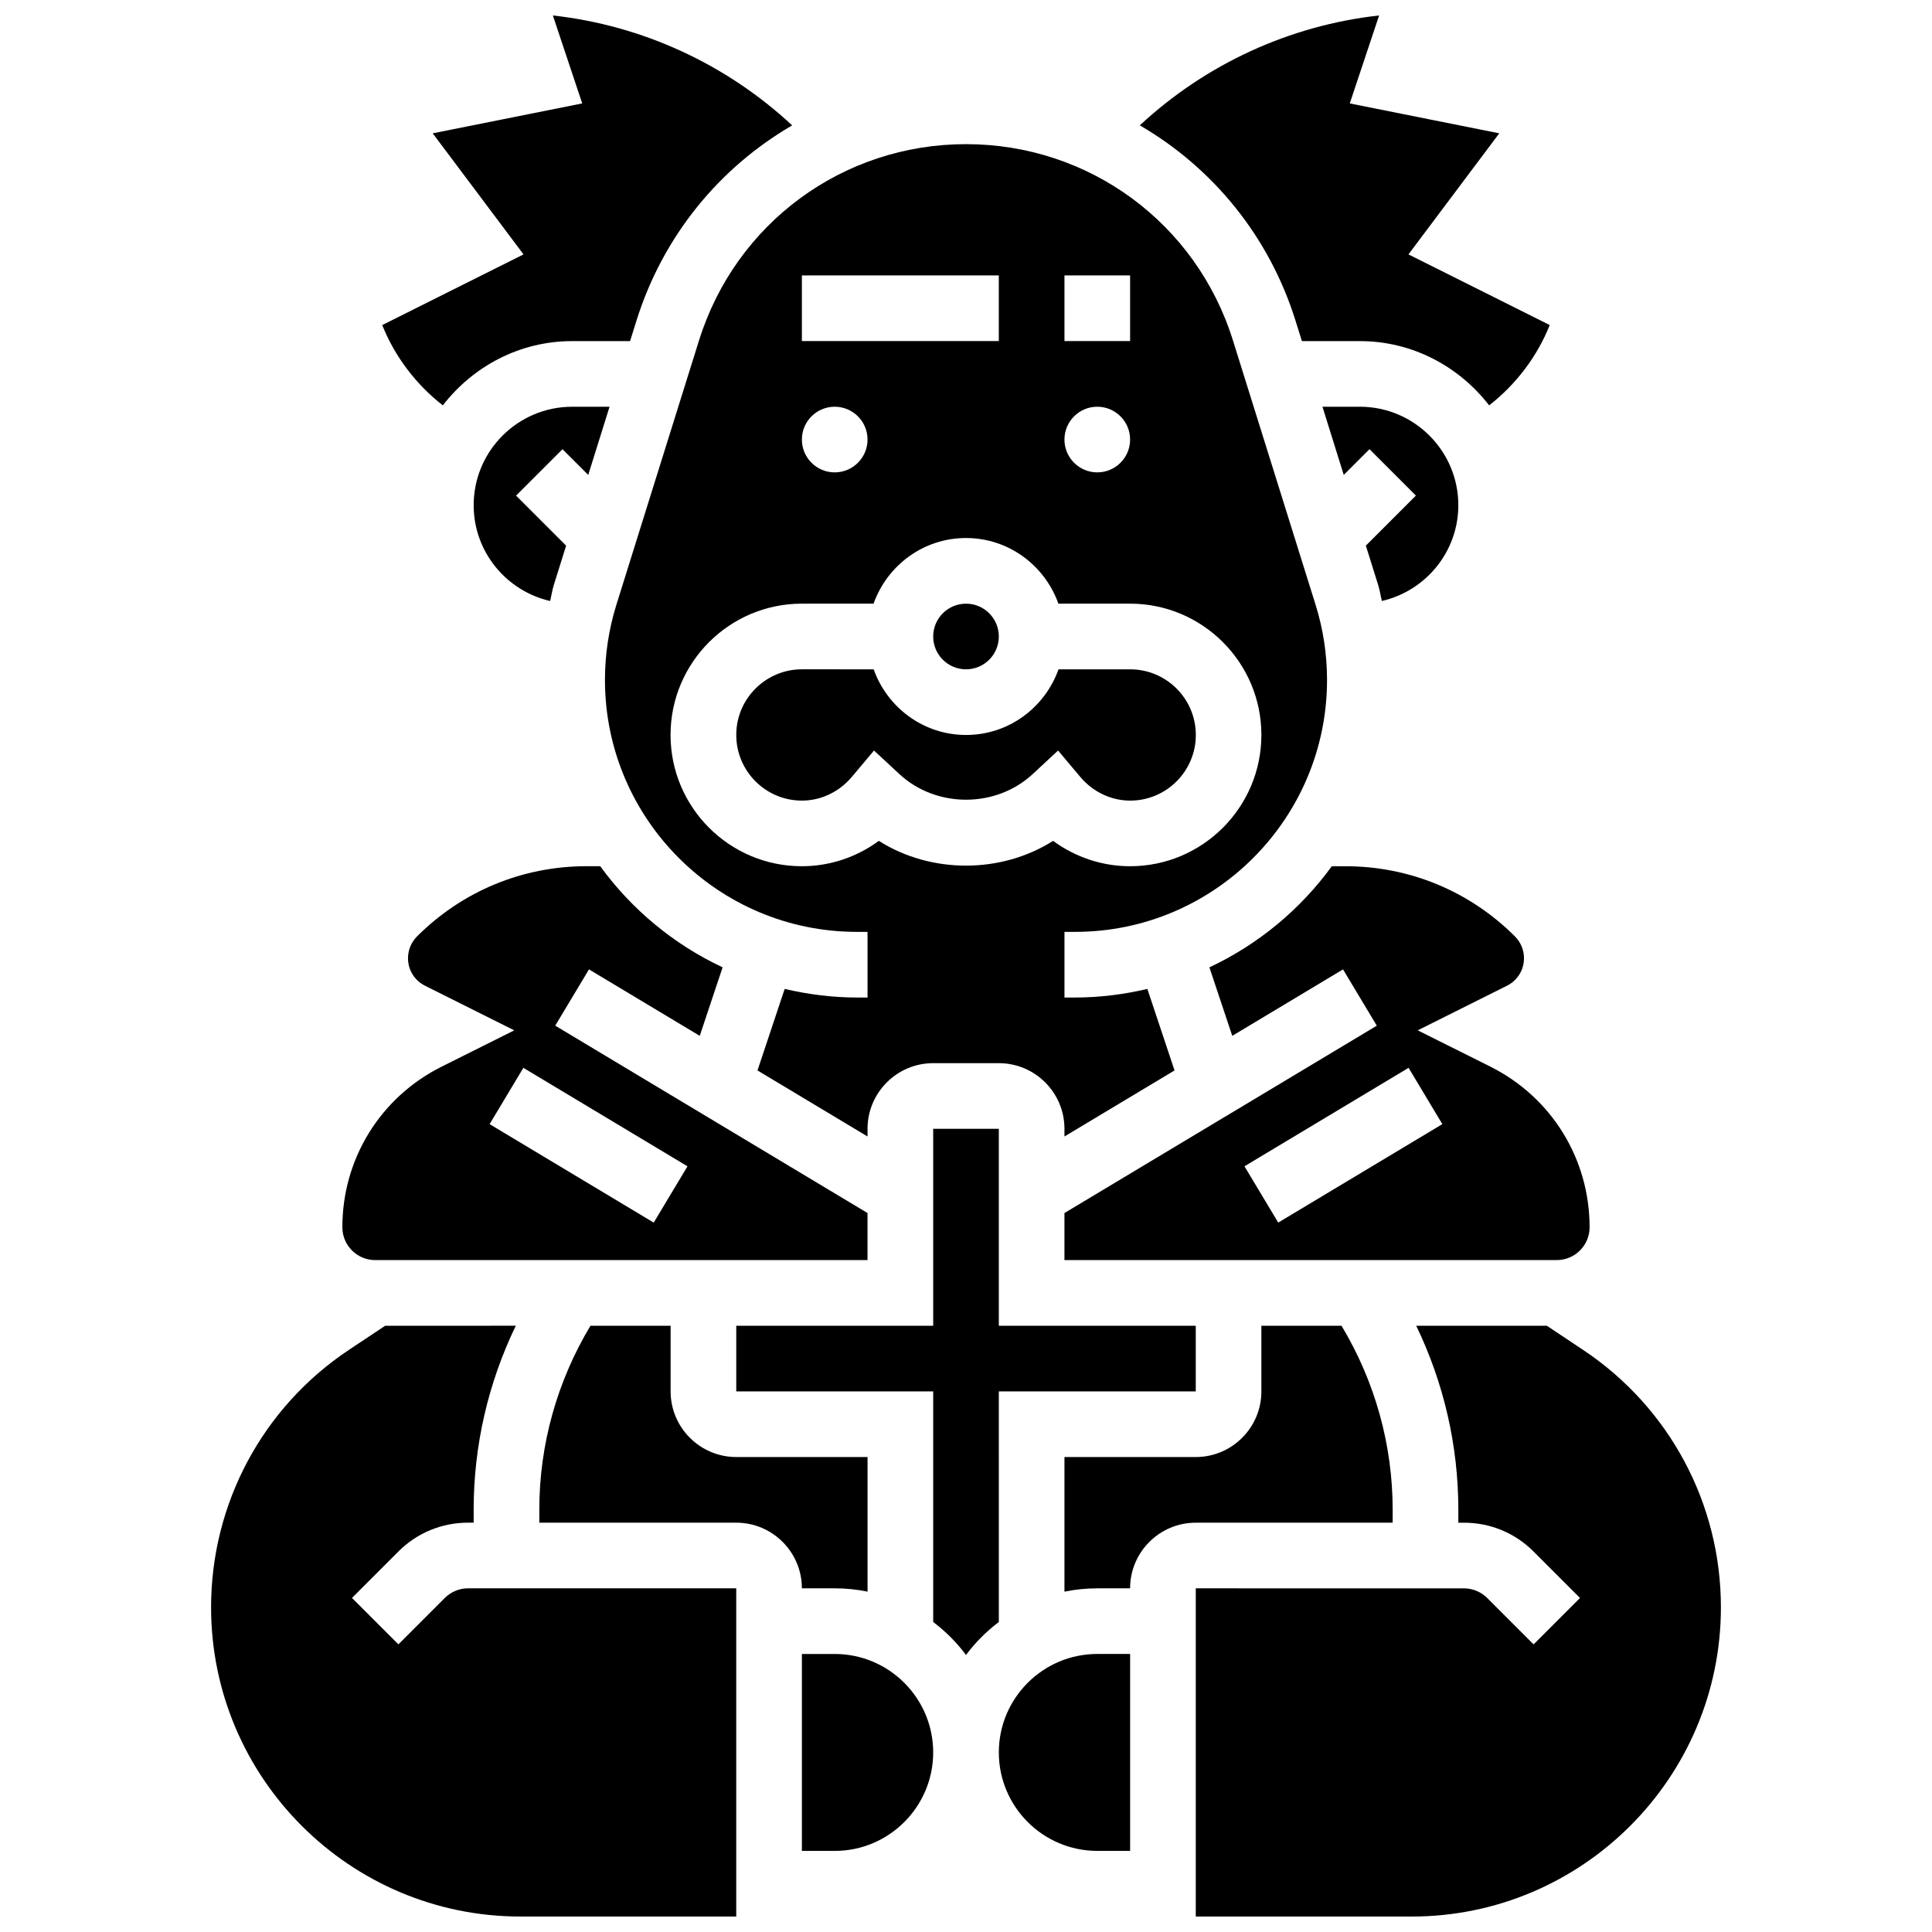 <?xml version="1.0" encoding="UTF-8"?>
<!-- Uploaded to: ICON Repo, www.svgrepo.com, Generator: ICON Repo Mixer Tools -->
<svg width="800px" height="800px" version="1.1" viewBox="144 144 512 512" xmlns="http://www.w3.org/2000/svg">
 <defs>
  <clipPath id="d">
   <path d="m245 148.09h109v103.91h-109z"/>
  </clipPath>
  <clipPath id="c">
   <path d="m446 148.09h109v103.91h-109z"/>
  </clipPath>
  <clipPath id="b">
   <path d="m460 495h141v156.9h-141z"/>
  </clipPath>
  <clipPath id="a">
   <path d="m199 495h141v156.9h-141z"/>
  </clipPath>
 </defs>
 <path d="m329.25 234.21-21.902 70.062c-2.012 6.445-3.027 13.152-3.027 19.918 0 36.809 29.949 66.766 66.766 66.766h2.82v17.395h-2.816c-6.594 0-12.984-0.844-19.145-2.277l-7.203 21.605 29.164 17.5v-2.035c0-9.594 7.801-17.395 17.395-17.395h17.395c9.594 0 17.395 7.801 17.395 17.395v2.035l29.172-17.5-7.203-21.605c-6.16 1.445-12.551 2.277-19.145 2.277h-2.82v-17.395h2.816c36.809 0 66.766-29.949 66.766-66.766 0-6.766-1.02-13.473-3.035-19.918l-21.902-70.062c-9.715-31.105-38.148-52.008-70.738-52.008-32.594 0-61.027 20.902-70.75 52.008zm96.844-17.215h17.395v17.395h-17.395zm8.695 34.793c4.801 0 8.699 3.898 8.699 8.699 0 4.801-3.898 8.699-8.699 8.699-4.801 0-8.699-3.898-8.699-8.699 0.004-4.805 3.898-8.699 8.699-8.699zm-78.281-34.793h52.188v17.395h-52.188zm8.699 34.793c4.801 0 8.699 3.898 8.699 8.699 0 4.801-3.898 8.699-8.699 8.699s-8.699-3.898-8.699-8.699c0-4.805 3.898-8.699 8.699-8.699zm10.297 52.188c3.602-10.098 13.168-17.395 24.492-17.395 11.324 0 20.895 7.297 24.492 17.395h19c19.188 0 34.793 15.605 34.793 34.793s-15.605 34.793-34.793 34.793c-7.394 0-14.508-2.391-20.406-6.723-13.797 8.75-32.383 8.75-46.18 0-5.898 4.332-13.012 6.723-20.406 6.723-19.188 0-34.793-15.605-34.793-34.793s15.605-34.793 34.793-34.793z"/>
 <path d="m408.7 312.68c0 4.801-3.894 8.695-8.695 8.695-4.805 0-8.699-3.894-8.699-8.695 0-4.805 3.894-8.699 8.699-8.699 4.801 0 8.695 3.894 8.695 8.699"/>
 <path d="m356.51 356.17c5.043 0 9.863-2.289 13.23-6.281l5.879-6.992 6.699 6.219c9.785 9.09 25.598 9.09 35.383 0l6.699-6.219 5.879 6.992c3.367 3.984 8.176 6.281 13.23 6.281 9.594 0 17.395-7.801 17.395-17.395s-7.801-17.395-17.395-17.395h-18.996c-3.602 10.098-13.168 17.395-24.492 17.395s-20.895-7.297-24.492-17.395l-19.02-0.004c-9.594 0-17.395 7.801-17.395 17.395 0 9.598 7.801 17.398 17.395 17.398z"/>
 <g clip-path="url(#d)">
  <path d="m261.35 251.43c7.957-10.281 20.293-17.031 34.27-17.031h15.352l1.68-5.367c7.027-22.492 22.016-40.609 41.281-51.805-17.473-16.254-39.699-26.492-63.418-29.129l7.777 23.312-39.621 7.922 24.066 32.086-37.445 18.73c3.359 8.383 8.941 15.723 16.059 21.281z"/>
 </g>
 <path d="m299.89 269.86 5.644-18.066h-9.914c-14.387 0-26.094 11.707-26.094 26.094 0 12.379 8.68 22.719 20.258 25.383 0.355-1.383 0.539-2.809 0.965-4.176l3.277-10.488-13.266-13.266 12.301-12.301z"/>
 <g clip-path="url(#c)">
  <path d="m487.34 229.03 1.68 5.367h15.352c13.977 0 26.312 6.75 34.27 17.031 7.113-5.559 12.699-12.898 16.055-21.285l-37.441-18.727 24.066-32.086-39.621-7.922 7.777-23.312c-23.719 2.637-45.941 12.875-63.418 29.121 19.266 11.203 34.254 29.312 41.281 51.812z"/>
 </g>
 <path d="m426.09 477.94h130.47c4.801 0 8.699-3.906 8.699-8.699 0-18.145-10.082-34.453-26.312-42.578l-19.23-9.613 23.641-11.82c2.785-1.391 4.516-4.184 4.516-7.289 0-2.176-0.852-4.227-2.383-5.766-12.004-12.004-27.965-18.613-44.934-18.613h-3.617c-8.34 11.465-19.484 20.719-32.434 26.797l6.055 18.152 29.355-17.613 8.949 14.918-82.777 49.652zm91.199-50.953 8.949 14.918-43.492 26.094-8.949-14.918z"/>
 <path d="m509.25 299.09c0.426 1.367 0.609 2.793 0.965 4.176 11.578-2.664 20.258-13.004 20.258-25.383 0-14.387-11.707-26.094-26.094-26.094h-9.914l5.644 18.066 6.82-6.82 12.301 12.301-13.266 13.266z"/>
 <path d="m365.21 582.32h-8.699v52.188h8.699c14.387 0 26.094-11.707 26.094-26.094 0-14.387-11.707-26.094-26.094-26.094z"/>
 <path d="m408.7 608.41c0 14.387 11.707 26.094 26.094 26.094h8.699v-52.188h-8.699c-14.387 0-26.094 11.707-26.094 26.094z"/>
 <path d="m365.21 564.92c2.977 0 5.887 0.305 8.699 0.879v-35.672h-34.793c-9.594 0-17.395-7.801-17.395-17.395v-17.395h-21.242c-8.848 14.742-13.555 31.484-13.555 48.75v3.438h52.188c9.594 0 17.395 7.801 17.395 17.395z"/>
 <path d="m513.07 547.53v-3.438c0-17.266-4.707-34.008-13.551-48.754l-21.242 0.004v17.395c0 9.594-7.801 17.395-17.395 17.395h-34.793v35.672c2.809-0.574 5.723-0.879 8.699-0.879h8.699c0-9.594 7.801-17.395 17.395-17.395z"/>
 <path d="m408.7 512.73h52.188v-17.395h-52.188v-52.188h-17.395v52.188h-52.188v17.395h52.188v61.113c3.297 2.496 6.227 5.426 8.699 8.742 2.469-3.324 5.402-6.246 8.699-8.742z"/>
 <g clip-path="url(#b)">
  <path d="m563.57 501.76-9.629-6.418h-34.629c7.309 15.148 11.16 31.738 11.16 48.75v3.438h1.496c6.969 0 13.527 2.715 18.449 7.644l12.301 12.301-12.301 12.301-12.301-12.301c-1.625-1.617-3.863-2.547-6.148-2.547l-71.078-0.004v86.98h57.215c45.188 0 81.953-36.766 81.953-81.953 0-27.469-13.641-52.961-36.488-68.191z"/>
 </g>
 <g clip-path="url(#a)">
  <path d="m261.88 567.47-12.301 12.301-12.301-12.301 12.301-12.301c4.922-4.934 11.48-7.644 18.449-7.644h1.496v-3.438c0-17.012 3.852-33.602 11.168-48.754l-34.625 0.004-9.641 6.418c-22.848 15.23-36.488 40.723-36.488 68.191 0 45.188 36.766 81.953 81.953 81.953h57.219v-86.98h-71.082c-2.289 0-4.523 0.93-6.148 2.551z"/>
 </g>
 <path d="m243.43 477.94h130.47v-12.473l-82.762-49.656 8.949-14.918 29.355 17.613 6.055-18.152c-12.953-6.078-24.094-15.336-32.434-26.797l-3.621-0.004c-16.969 0-32.93 6.609-44.934 18.613-1.531 1.551-2.383 3.594-2.383 5.777 0 3.106 1.723 5.906 4.516 7.289l23.641 11.82-19.23 9.613c-16.242 8.113-26.324 24.434-26.324 42.574 0 4.793 3.898 8.699 8.699 8.699zm39.27-50.953 43.492 26.094-8.949 14.918-43.492-26.094z"/>
</svg>